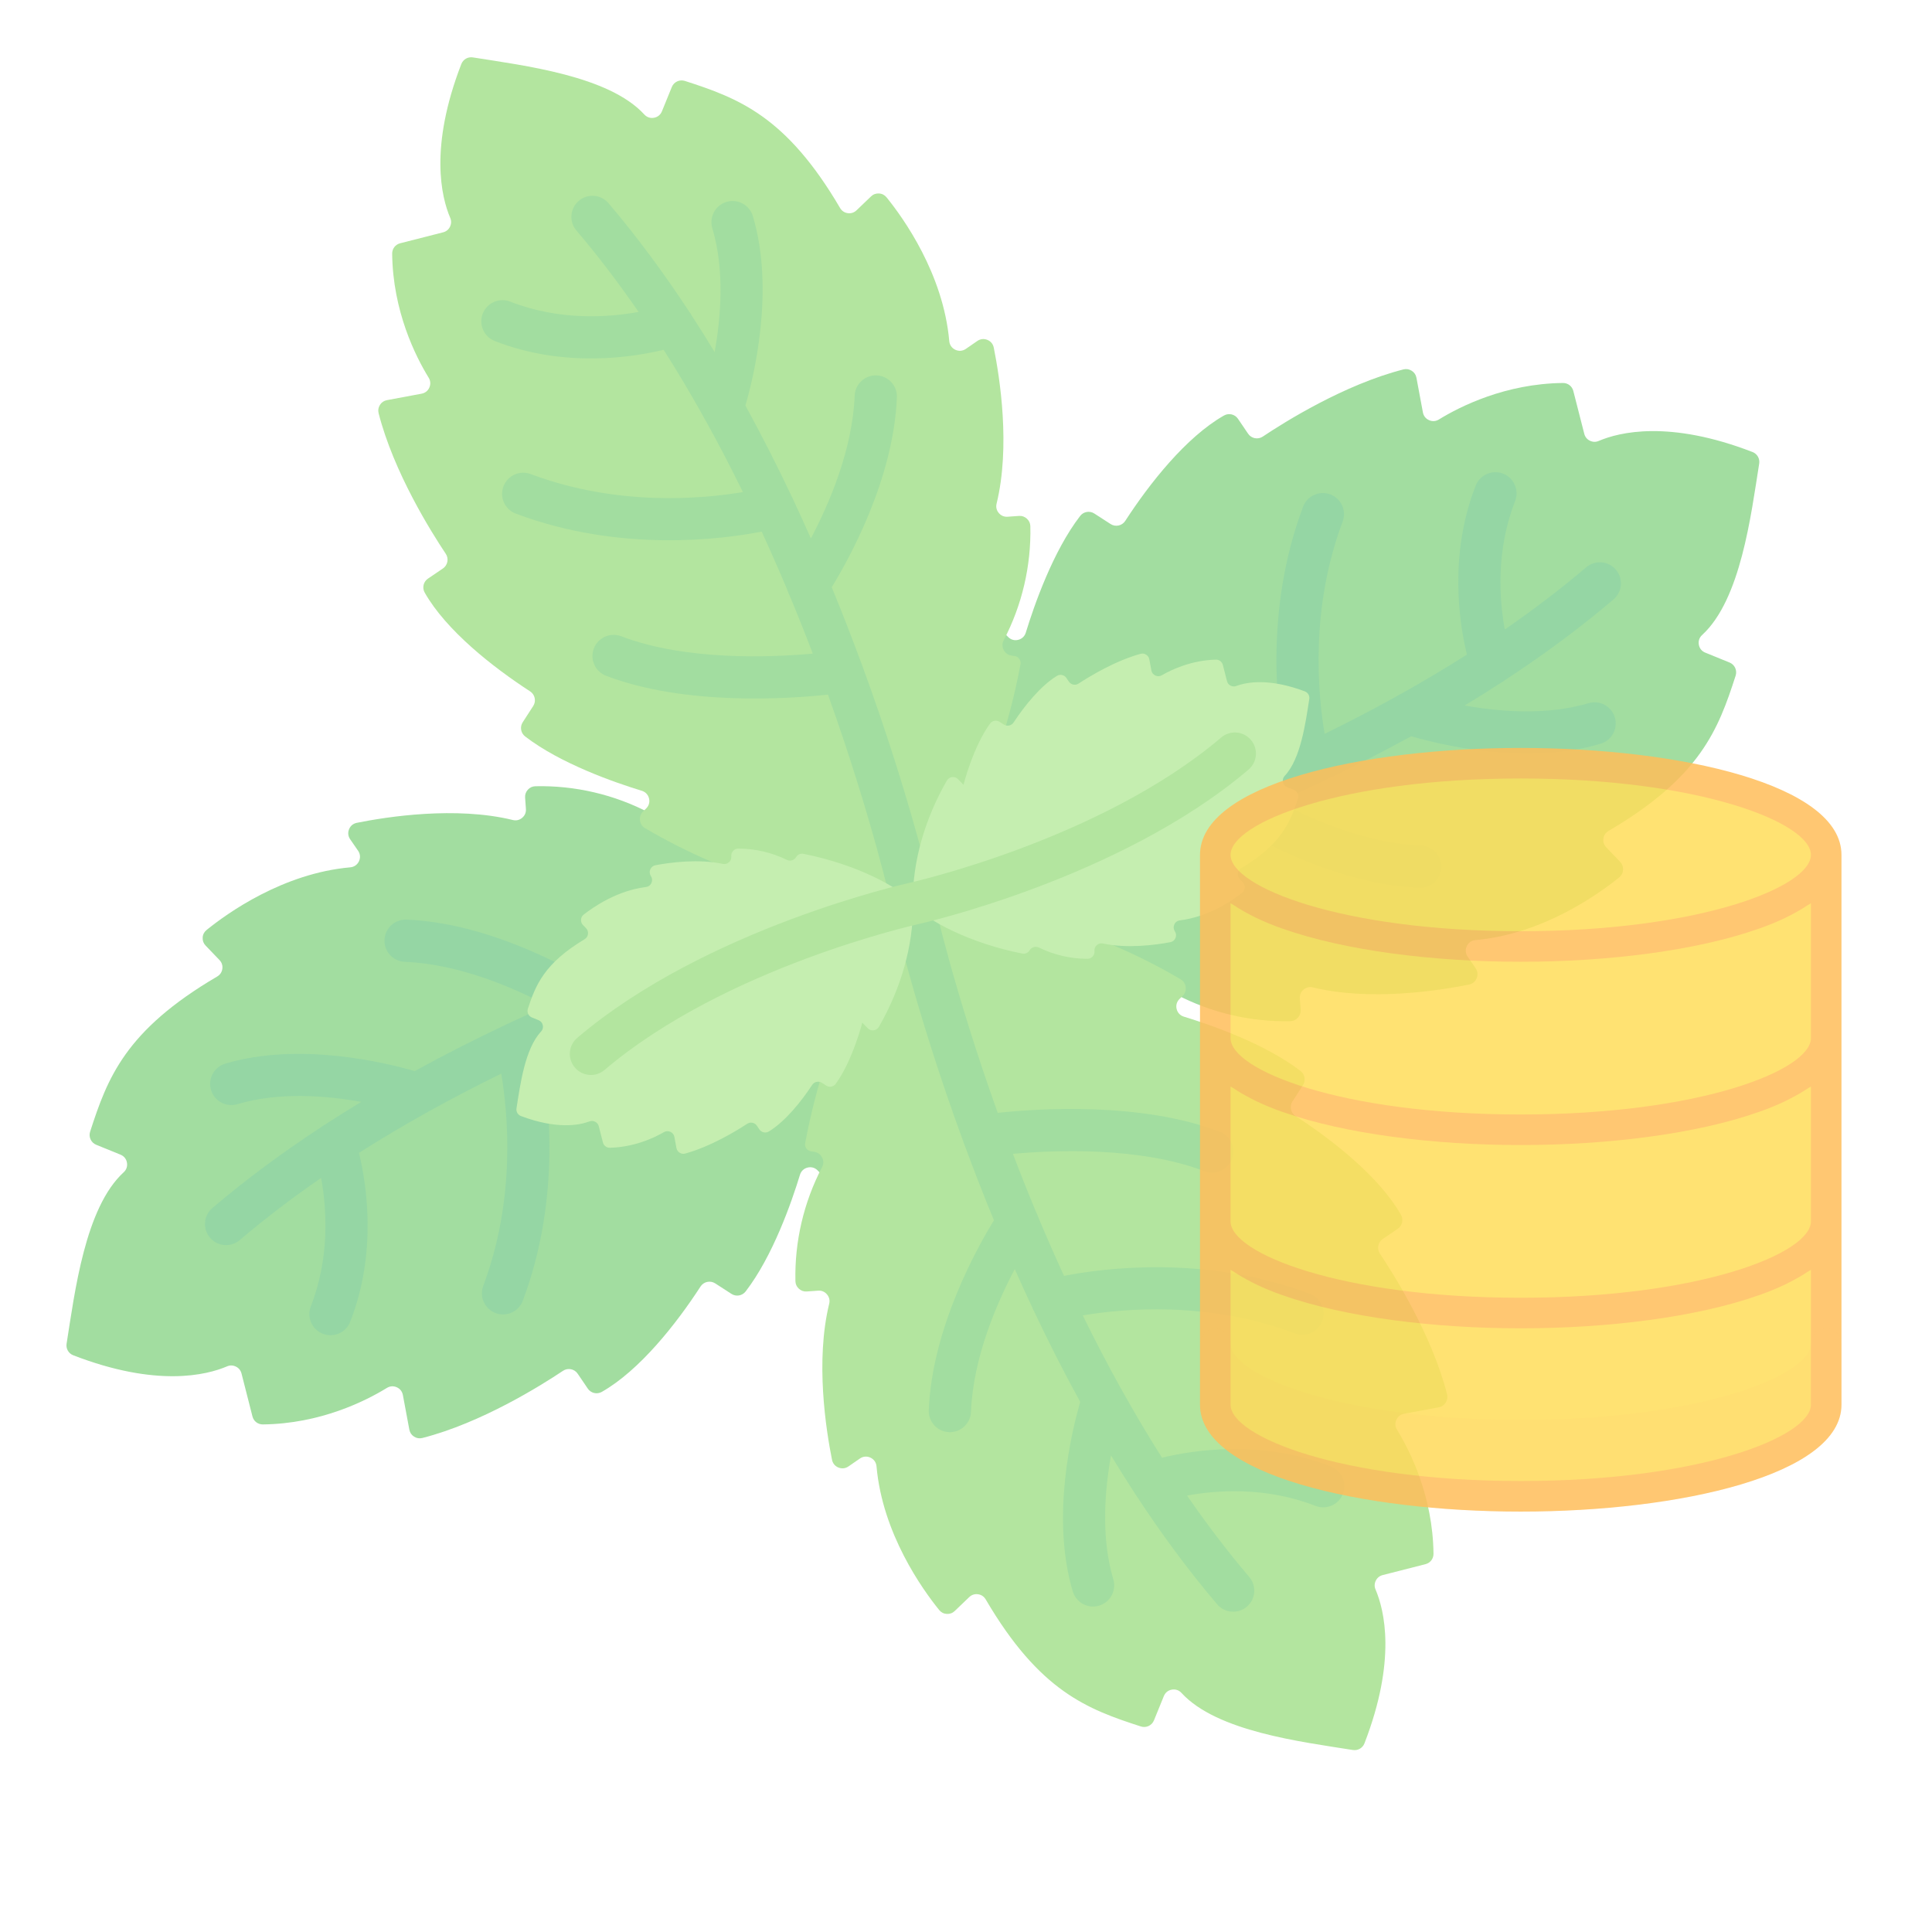 <?xml version="1.0" encoding="UTF-8" standalone="no" ?>
<!DOCTYPE svg PUBLIC "-//W3C//DTD SVG 1.1//EN" "http://www.w3.org/Graphics/SVG/1.1/DTD/svg11.dtd">
<svg xmlns="http://www.w3.org/2000/svg" xmlns:xlink="http://www.w3.org/1999/xlink" version="1.1" width="500" height="500" viewBox="0 0 500 500" xml:space="preserve">
<desc>Created with Fabric.js 3.6.3</desc>
<defs>
</defs>
<g transform="matrix(0.914 0 0 0.914 236.254 233.877)"  >
<g style=""   >
		<g transform="matrix(1 0 0 1 -119.816 59.051)"  >
<path style="stroke: none; stroke-width: 1; stroke-dasharray: none; stroke-linecap: butt; stroke-dashoffset: 0; stroke-linejoin: miter; stroke-miterlimit: 4; fill: rgb(162,221,160); fill-rule: evenodd; opacity: 1;"  transform=" translate(-136.184, -315.051)" d="m 185.87 227.21 l -0.12 0.83 c -0.14 1 -0.7 1.79 -1.6 2.25 c -0.89 0.46 -1.87 0.46 -2.76 -0.01 c -9.93 -5.19 -21.06 -7.79 -32.26 -7.54 c -0.85 0.02 -1.58 0.35 -2.15 0.98 s -0.84 1.38 -0.78 2.23 l 0.23 3.23 c 0.07 0.99 -0.3 1.87 -1.06 2.5 c -0.76 0.64 -1.68 0.86 -2.65 0.62 c -16.18 -3.95 -35.63 -0.92 -44.18 0.8 c -1.02 0.21 -1.8 0.85 -2.19 1.82 c -0.39 0.96 -0.28 1.97 0.31 2.83 l 2.25 3.26 c 0.62 0.9 0.71 1.99 0.24 2.98 s -1.36 1.61 -2.45 1.71 c -19.07 1.69 -34.82 12.99 -40.7 17.75 c -0.67 0.55 -1.05 1.27 -1.1 2.14 s 0.23 1.64 0.83 2.26 l 3.93 4.1 c 0.66 0.69 0.94 1.55 0.81 2.49 s -0.64 1.69 -1.45 2.17 c -26.08 15.29 -31.09 28.79 -35.99 43.95 c -0.48 1.5 0.27 3.11 1.73 3.7 l 6.88 2.8 c 0.98 0.4 1.64 1.21 1.82 2.25 c 0.19 1.04 -0.15 2.03 -0.93 2.74 c -10.94 10.02 -13.84 33.96 -16.16 48.54 c -0.22 1.41 0.55 2.75 1.88 3.27 c 23.58 9.12 37.71 5.64 43.56 3.14 c 0.83 -0.36 1.69 -0.33 2.51 0.07 c 0.81 0.4 1.35 1.07 1.58 1.95 l 3.1 12.16 c 0.35 1.36 1.54 2.27 2.94 2.26 c 16.31 -0.18 29.15 -6.66 35.13 -10.34 c 0.87 -0.53 1.86 -0.6 2.79 -0.18 c 0.93 0.41 1.54 1.19 1.73 2.19 l 1.83 9.81 c 0.16 0.85 0.61 1.52 1.34 1.98 s 1.52 0.59 2.36 0.38 c 16.68 -4.26 33.62 -14.88 39.81 -19.02 c 1.37 -0.91 3.23 -0.55 4.15 0.81 l 2.87 4.23 c 0.88 1.3 2.6 1.7 3.96 0.93 c 10.73 -6.09 21.14 -19.32 27.96 -29.84 c 0.9 -1.39 2.76 -1.78 4.15 -0.89 l 4.61 2.98 c 1.31 0.85 3.05 0.55 4.01 -0.69 c 7.69 -9.98 13.01 -25.26 15.39 -33.04 c 0.32 -1.04 1.1 -1.78 2.16 -2.04 s 2.1 0.04 2.86 0.83 l 0.83 0.85 c 0.67 0.69 1.55 1 2.51 0.89 c 0.96 -0.12 1.74 -0.62 2.23 -1.46 c 14.03 -23.85 21.65 -50.33 21.41 -74.84 c -0.01 -0.7 -0.22 -1.3 -0.66 -1.85 c -6.95 -8.66 -33.62 -23.32 -67.14 -29.6 c -0.56 -0.1 -1.07 0.01 -1.54 0.34 c -0.47 0.33 -0.74 0.78 -0.82 1.34 z" stroke-linecap="round" />
</g>
		<g transform="matrix(1 0 0 1 119.816 -59.051)"  >
<path style="stroke: none; stroke-width: 1; stroke-dasharray: none; stroke-linecap: butt; stroke-dashoffset: 0; stroke-linejoin: miter; stroke-miterlimit: 4; fill: rgb(162,221,160); fill-rule: evenodd; opacity: 1;"  transform=" translate(-375.816, -196.949)" d="m 487.24 187.71 l -6.88 -2.8 c -0.98 -0.4 -1.64 -1.21 -1.82 -2.25 c -0.19 -1.04 0.15 -2.03 0.93 -2.74 c 10.94 -10.02 13.84 -33.96 16.16 -48.54 c 0.22 -1.41 -0.55 -2.75 -1.88 -3.27 c -23.58 -9.12 -37.71 -5.64 -43.56 -3.14 c -0.83 0.36 -1.69 0.33 -2.51 -0.07 c -0.81 -0.4 -1.35 -1.07 -1.58 -1.95 l -3.1 -12.13 c -0.35 -1.36 -1.54 -2.27 -2.94 -2.26 c -16.31 0.18 -29.15 6.66 -35.13 10.34 c -0.87 0.53 -1.86 0.6 -2.79 0.18 c -0.93 -0.41 -1.54 -1.19 -1.73 -2.19 l -1.83 -9.81 c -0.16 -0.85 -0.61 -1.52 -1.34 -1.98 s -1.52 -0.59 -2.36 -0.38 c -16.68 4.26 -33.62 14.88 -39.81 19.02 c -1.37 0.91 -3.23 0.55 -4.15 -0.81 l -2.87 -4.23 c -0.88 -1.3 -2.6 -1.7 -3.96 -0.93 c -10.73 6.09 -21.14 19.32 -27.96 29.84 c -0.9 1.39 -2.76 1.79 -4.15 0.89 l -4.61 -2.98 c -1.31 -0.85 -3.05 -0.55 -4.01 0.69 c -7.69 9.98 -13.01 25.26 -15.39 33.04 c -0.32 1.04 -1.1 1.78 -2.16 2.04 s -2.1 -0.04 -2.86 -0.83 l -0.83 -0.85 c -0.67 -0.69 -1.55 -1 -2.51 -0.89 c -0.96 0.12 -1.74 0.62 -2.23 1.46 c -14.03 23.85 -21.65 50.33 -21.41 74.84 c 0.01 0.7 0.22 1.3 0.66 1.85 c 7.09 8.84 34.72 23.92 69.2 29.98 l 0.41 -2.89 c 0.14 -1 0.7 -1.79 1.6 -2.25 c 0.89 -0.46 1.87 -0.46 2.76 0.01 c 9.93 5.19 21.06 7.79 32.26 7.54 c 0.85 -0.02 1.58 -0.35 2.15 -0.98 s 0.84 -1.38 0.78 -2.23 l -0.23 -3.23 c -0.07 -0.99 0.3 -1.87 1.06 -2.5 c 0.76 -0.64 1.68 -0.86 2.65 -0.62 c 16.18 3.95 35.63 0.92 44.18 -0.8 c 1.02 -0.21 1.8 -0.85 2.19 -1.82 c 0.39 -0.96 0.28 -1.97 -0.31 -2.83 l -2.25 -3.26 c -0.62 -0.9 -0.71 -1.99 -0.24 -2.98 s 1.36 -1.61 2.45 -1.71 c 19.07 -1.69 34.82 -12.99 40.7 -17.75 c 0.67 -0.55 1.05 -1.27 1.1 -2.14 s -0.23 -1.63 -0.83 -2.26 l -3.93 -4.1 c -0.66 -0.69 -0.94 -1.55 -0.81 -2.49 s 0.64 -1.69 1.45 -2.17 c 26.08 -15.29 31.09 -28.79 35.99 -43.95 c 0.49 -1.52 -0.26 -3.13 -1.72 -3.73 z" stroke-linecap="round" />
</g>
		<g transform="matrix(1 0 0 1 -59.051 -119.816)"  >
<path style="stroke: none; stroke-width: 1; stroke-dasharray: none; stroke-linecap: butt; stroke-dashoffset: 0; stroke-linejoin: miter; stroke-miterlimit: 4; fill: rgb(179,229,159); fill-rule: evenodd; opacity: 1;"  transform=" translate(-196.949, -136.184)" d="m 284.79 185.87 l -0.83 -0.12 c -1 -0.14 -1.79 -0.7 -2.25 -1.6 c -0.46 -0.89 -0.46 -1.87 0.01 -2.76 c 5.19 -9.93 7.79 -21.06 7.54 -32.26 c -0.02 -0.85 -0.35 -1.58 -0.98 -2.15 s -1.38 -0.84 -2.23 -0.78 l -3.23 0.23 c -0.99 0.07 -1.87 -0.3 -2.5 -1.06 c -0.64 -0.76 -0.86 -1.68 -0.62 -2.65 c 3.95 -16.18 0.92 -35.63 -0.8 -44.18 c -0.21 -1.02 -0.85 -1.8 -1.82 -2.19 c -0.96 -0.39 -1.97 -0.28 -2.83 0.31 l -3.26 2.25 c -0.9 0.62 -1.99 0.71 -2.98 0.24 s -1.61 -1.36 -1.71 -2.45 c -1.69 -19.07 -12.99 -34.82 -17.75 -40.7 c -0.55 -0.67 -1.27 -1.05 -2.14 -1.1 s -1.64 0.23 -2.26 0.83 l -4.1 3.93 c -0.69 0.66 -1.55 0.94 -2.49 0.81 s -1.69 -0.64 -2.17 -1.45 c -15.29 -26.08 -28.79 -31.09 -43.95 -35.99 c -1.5 -0.48 -3.11 0.27 -3.7 1.73 l -2.8 6.88 c -0.4 0.98 -1.21 1.64 -2.25 1.82 c -1.04 0.19 -2.03 -0.15 -2.74 -0.93 c -10.02 -10.94 -33.96 -13.84 -48.54 -16.16 c -1.41 -0.22 -2.75 0.55 -3.27 1.88 c -9.12 23.58 -5.64 37.71 -3.14 43.56 c 0.36 0.83 0.33 1.69 -0.07 2.51 c -0.4 0.81 -1.07 1.35 -1.95 1.58 l -12.16 3.1 c -1.36 0.35 -2.27 1.54 -2.26 2.94 c 0.18 16.31 6.66 29.15 10.34 35.13 c 0.53 0.87 0.6 1.86 0.18 2.79 c -0.41 0.93 -1.19 1.54 -2.19 1.73 l -9.81 1.83 c -0.85 0.16 -1.52 0.61 -1.98 1.34 s -0.59 1.52 -0.38 2.36 c 4.26 16.68 14.88 33.62 19.02 39.81 c 0.91 1.37 0.55 3.23 -0.81 4.15 l -4.23 2.87 c -1.3 0.88 -1.7 2.6 -0.93 3.96 c 6.09 10.73 19.32 21.14 29.84 27.96 c 1.39 0.9 1.79 2.76 0.89 4.15 l -2.98 4.61 c -0.85 1.31 -0.55 3.05 0.69 4.01 c 9.98 7.69 25.26 13.01 33.04 15.39 c 1.04 0.32 1.78 1.1 2.04 2.16 s -0.04 2.1 -0.83 2.86 l -0.85 0.83 c -0.69 0.67 -1 1.55 -0.89 2.51 c 0.12 0.96 0.62 1.74 1.46 2.23 c 23.85 14.03 50.33 21.65 74.84 21.41 c 0.7 -0.01 1.3 -0.22 1.85 -0.66 c 8.66 -6.95 23.32 -33.62 29.6 -67.14 c 0.1 -0.56 -0.01 -1.07 -0.34 -1.54 s -0.78 -0.74 -1.34 -0.82 z" stroke-linecap="round" />
</g>
		<g transform="matrix(1 0 0 1 0.02 1.421085e-14)"  >
<path style="stroke: none; stroke-width: 1; stroke-dasharray: none; stroke-linecap: butt; stroke-dashoffset: 0; stroke-linejoin: miter; stroke-miterlimit: 4; fill: rgb(149,214,164); fill-rule: evenodd; opacity: 1;"  transform=" translate(-256.02, -256)" d="m 140.72 290.27 c 0.29 -0.17 0.6 -0.32 0.93 -0.44 c 3.66 -1.72 7.29 -3.38 10.9 -4.97 c -9.63 -5.09 -25.04 -11.79 -40.42 -12.4 c -3.3 -0.13 -5.87 -2.91 -5.74 -6.21 s 2.91 -5.87 6.21 -5.74 c 23.25 0.92 46.06 13.71 53.77 18.45 c 48.18 -19.84 87.85 -28.68 88.32 -28.79 h 0.01 c 0.21 -0.05 40.37 -8.97 88.56 -29.03 c 0.45 -0.26 0.93 -0.46 1.43 -0.59 c 5.48 -2.3 11.06 -4.74 16.7 -7.33 c -2.2 -11.22 -6.01 -40.12 5.09 -69.62 c 1.16 -3.09 4.62 -4.66 7.71 -3.49 c 3.09 1.16 4.66 4.62 3.49 7.71 c -9.22 24.52 -7.04 48.54 -5.1 60.09 c 6.8 -3.33 13.64 -6.88 20.43 -10.65 c 0.34 -0.24 0.7 -0.44 1.07 -0.6 c 6.33 -3.54 12.62 -7.27 18.8 -11.2 c -2.09 -8.57 -5.26 -28.06 2.48 -47.83 c 1.2 -3.08 4.68 -4.6 7.76 -3.4 s 4.6 4.68 3.4 7.76 c -5.52 14.11 -4.45 28.05 -2.92 36.37 c 8 -5.52 15.73 -11.39 23.05 -17.61 c 2.51 -2.14 6.28 -1.83 8.41 0.68 c 2.14 2.51 1.83 6.28 -0.68 8.41 c -9.67 8.23 -20.03 15.85 -30.75 22.87 c -0.31 0.25 -0.66 0.48 -1.03 0.67 c -3.42 2.23 -6.89 4.4 -10.37 6.5 c 9.79 1.76 23.22 2.89 35.08 -0.66 c 3.17 -0.94 6.51 0.86 7.45 4.03 s -0.86 6.51 -4.03 7.45 c -21.09 6.3 -45.77 0.18 -53.64 -2.11 c -8.59 4.71 -17.24 9.09 -25.79 13.13 c -0.3 0.17 -0.61 0.32 -0.94 0.45 c -3.65 1.72 -7.28 3.37 -10.88 4.97 c 9.63 5.09 25.04 11.79 40.42 12.4 c 3.3 0.13 5.87 2.91 5.74 6.21 s -2.91 5.87 -6.21 5.74 c -23.25 -0.92 -46.06 -13.71 -53.77 -18.45 c -48.21 19.86 -87.9 28.7 -88.32 28.79 h -0.01 c -0.22 0.05 -40.36 8.97 -88.54 29.02 c -0.46 0.27 -0.94 0.47 -1.45 0.61 c -5.48 2.3 -11.06 4.74 -16.7 7.33 c 2.2 11.22 6.01 40.12 -5.09 69.63 c -1.16 3.09 -4.62 4.66 -7.71 3.49 c -3.09 -1.16 -4.66 -4.62 -3.49 -7.71 c 9.22 -24.52 7.04 -48.54 5.1 -60.09 c -6.81 3.33 -13.64 6.88 -20.43 10.65 c -0.33 0.23 -0.69 0.43 -1.06 0.59 c -6.33 3.54 -12.62 7.27 -18.8 11.2 c 2.09 8.58 5.26 28.05 -2.48 47.82 c -1.2 3.08 -4.68 4.6 -7.76 3.4 s -4.6 -4.68 -3.4 -7.76 c 5.52 -14.11 4.45 -28.04 2.92 -36.37 c -7.99 5.52 -15.73 11.38 -23.05 17.61 c -2.51 2.14 -6.28 1.83 -8.41 -0.68 c -2.14 -2.51 -1.83 -6.28 0.68 -8.41 c 9.67 -8.23 20.03 -15.85 30.75 -22.87 c 0.33 -0.27 0.69 -0.5 1.07 -0.7 c 3.41 -2.22 6.86 -4.38 10.33 -6.48 c -9.79 -1.76 -23.22 -2.89 -35.09 0.66 c -3.17 0.94 -6.51 -0.86 -7.45 -4.03 s 0.86 -6.51 4.03 -7.45 c 21.1 -6.3 45.78 -0.18 53.64 2.11 c 8.57 -4.72 17.22 -9.09 25.78 -13.13 z" stroke-linecap="round" />
</g>
		<g transform="matrix(1 0 0 1 59.036 119.821)"  >
<path style="stroke: none; stroke-width: 1; stroke-dasharray: none; stroke-linecap: butt; stroke-dashoffset: 0; stroke-linejoin: miter; stroke-miterlimit: 4; fill: rgb(179,229,159); fill-rule: evenodd; opacity: 1;"  transform=" translate(-315.036, -375.821)" d="m 227.21 326.13 l 0.83 0.12 c 1 0.14 1.79 0.7 2.25 1.6 c 0.46 0.89 0.46 1.87 -0.01 2.76 c -5.19 9.93 -7.79 21.06 -7.54 32.26 c 0.02 0.85 0.35 1.58 0.98 2.15 s 1.38 0.84 2.23 0.78 l 3.23 -0.23 c 0.99 -0.07 1.87 0.3 2.5 1.06 c 0.64 0.76 0.86 1.68 0.62 2.65 c -3.95 16.18 -0.92 35.63 0.8 44.18 c 0.21 1.02 0.85 1.8 1.82 2.19 c 0.96 0.39 1.97 0.28 2.83 -0.31 l 3.26 -2.25 c 0.9 -0.62 1.99 -0.71 2.98 -0.24 s 1.61 1.36 1.71 2.45 c 1.69 19.07 12.99 34.82 17.75 40.7 c 0.55 0.67 1.27 1.05 2.14 1.1 s 1.64 -0.23 2.26 -0.83 l 4.1 -3.93 c 0.69 -0.66 1.55 -0.94 2.49 -0.81 s 1.69 0.64 2.17 1.45 c 15.29 26.08 28.79 31.09 43.95 35.99 c 1.5 0.48 3.11 -0.27 3.7 -1.73 l 2.8 -6.88 c 0.4 -0.98 1.21 -1.64 2.25 -1.82 c 1.04 -0.19 2.03 0.15 2.74 0.93 c 10.02 10.94 33.96 13.84 48.54 16.16 c 1.41 0.22 2.75 -0.55 3.27 -1.88 c 9.12 -23.58 5.64 -37.71 3.14 -43.56 c -0.36 -0.83 -0.33 -1.69 0.07 -2.51 c 0.4 -0.81 1.07 -1.35 1.95 -1.58 l 12.13 -3.09 c 1.36 -0.35 2.27 -1.54 2.26 -2.94 c -0.18 -16.31 -6.66 -29.15 -10.34 -35.13 c -0.53 -0.87 -0.6 -1.86 -0.18 -2.79 c 0.41 -0.93 1.19 -1.54 2.19 -1.73 l 9.81 -1.83 c 0.85 -0.16 1.52 -0.61 1.98 -1.34 s 0.59 -1.52 0.38 -2.36 c -4.26 -16.68 -14.88 -33.62 -19.02 -39.81 c -0.91 -1.37 -0.55 -3.23 0.81 -4.15 l 4.23 -2.87 c 1.3 -0.88 1.7 -2.6 0.93 -3.96 c -6.09 -10.73 -19.32 -21.14 -29.84 -27.96 c -1.39 -0.9 -1.79 -2.76 -0.89 -4.15 l 2.98 -4.61 c 0.85 -1.31 0.55 -3.05 -0.69 -4.01 c -9.98 -7.69 -25.26 -13.01 -33.04 -15.39 c -1.04 -0.32 -1.78 -1.1 -2.04 -2.16 s 0.04 -2.1 0.83 -2.86 l 0.85 -0.83 c 0.69 -0.67 1 -1.55 0.89 -2.51 c -0.12 -0.96 -0.62 -1.74 -1.46 -2.23 c -23.85 -14.03 -50.33 -21.65 -74.84 -21.41 c -0.7 0.01 -1.3 0.22 -1.85 0.66 c -8.66 6.95 -23.32 33.62 -29.6 67.14 c -0.1 0.56 0.01 1.07 0.34 1.54 c 0.36 0.46 0.81 0.73 1.37 0.81 z" stroke-linecap="round" />
</g>
		<g transform="matrix(1 0 0 1 -0.015 0.015)"  >
<path style="stroke: none; stroke-width: 1; stroke-dasharray: none; stroke-linecap: butt; stroke-dashoffset: 0; stroke-linejoin: miter; stroke-miterlimit: 4; fill: rgb(162,221,160); fill-rule: evenodd; opacity: 1;"  transform=" translate(-255.985, -256.015)" d="m 261.83 254.68 v 0.01 c 0.04 0.17 5.72 25.74 18.19 60.53 c 11.38 -1.22 40.53 -3.18 62.83 5.33 c 3.09 1.18 4.65 4.64 3.47 7.73 s -4.64 4.65 -7.73 3.47 c -18.32 -6.99 -42.35 -6 -54.27 -4.92 c 2.03 5.33 4.21 10.82 6.54 16.42 c 0.25 0.44 0.45 0.91 0.59 1.4 c 2.3 5.49 4.75 11.08 7.34 16.73 c 11.22 -2.2 40.12 -6 69.62 5.09 c 3.09 1.16 4.66 4.62 3.49 7.71 c -1.16 3.09 -4.62 4.66 -7.71 3.49 c -24.52 -9.22 -48.54 -7.05 -60.09 -5.1 c 3.34 6.81 6.89 13.65 10.66 20.45 c 0.22 0.32 0.41 0.66 0.57 1.01 c 3.55 6.35 7.28 12.65 11.21 18.84 c 8.57 -2.09 28.05 -5.26 47.82 2.48 c 3.08 1.2 4.6 4.68 3.4 7.76 s -4.68 4.6 -7.76 3.4 c -14.11 -5.52 -28.04 -4.45 -36.37 -2.92 c 5.52 7.99 11.38 15.73 17.61 23.05 c 2.14 2.51 1.83 6.28 -0.68 8.41 c -2.51 2.14 -6.28 1.83 -8.41 -0.68 c -8.23 -9.67 -15.84 -20.03 -22.87 -30.75 c -0.27 -0.33 -0.5 -0.69 -0.7 -1.07 c -2.22 -3.41 -4.38 -6.86 -6.48 -10.33 c -1.76 9.79 -2.89 23.22 0.65 35.09 c 0.94 3.17 -0.86 6.51 -4.03 7.45 s -6.51 -0.86 -7.45 -4.03 c -6.3 -21.1 -0.18 -45.79 2.11 -53.65 c -4.7 -8.56 -9.06 -17.18 -13.09 -25.71 c -0.2 -0.34 -0.38 -0.71 -0.51 -1.09 c -1.7 -3.63 -3.35 -7.24 -4.93 -10.82 c -5.09 9.63 -11.79 25.05 -12.4 40.43 c -0.13 3.3 -2.91 5.87 -6.21 5.74 s -5.87 -2.91 -5.74 -6.21 c 0.92 -23.25 13.72 -46.08 18.45 -53.77 c -3.02 -7.34 -5.79 -14.47 -8.31 -21.31 c -0.15 -0.32 -0.28 -0.67 -0.38 -1.02 c -13.77 -37.53 -20.02 -65.58 -20.11 -65.98 v -0.01 c -0.04 -0.17 -5.72 -25.74 -18.19 -60.53 c -11.38 1.22 -40.53 3.18 -62.83 -5.33 c -3.09 -1.18 -4.65 -4.64 -3.47 -7.73 s 4.64 -4.65 7.73 -3.47 c 18.32 6.99 42.35 6 54.27 4.92 c -2.03 -5.33 -4.22 -10.82 -6.55 -16.42 c -0.26 -0.45 -0.46 -0.93 -0.59 -1.43 c -2.3 -5.48 -4.74 -11.06 -7.33 -16.7 c -11.22 2.2 -40.12 6.01 -69.63 -5.09 c -3.09 -1.16 -4.66 -4.62 -3.49 -7.71 c 1.16 -3.09 4.62 -4.66 7.71 -3.49 c 24.52 9.22 48.54 7.04 60.09 5.1 c -3.33 -6.8 -6.88 -13.64 -10.65 -20.42 c -0.23 -0.33 -0.43 -0.69 -0.59 -1.06 c -3.54 -6.34 -7.27 -12.63 -11.2 -18.81 c -8.58 2.09 -28.05 5.26 -47.82 -2.48 c -3.08 -1.2 -4.6 -4.68 -3.4 -7.76 s 4.68 -4.6 7.76 -3.4 c 14.11 5.52 28.04 4.45 36.37 2.92 c -5.52 -7.99 -11.38 -15.73 -17.61 -23.05 c -2.14 -2.51 -1.83 -6.28 0.68 -8.41 c 2.51 -2.14 6.28 -1.83 8.41 0.68 c 8.23 9.67 15.84 20.03 22.87 30.75 c 0.27 0.33 0.5 0.69 0.7 1.07 c 2.22 3.41 4.38 6.86 6.48 10.33 c 1.76 -9.79 2.89 -23.22 -0.66 -35.08 c -0.94 -3.17 0.86 -6.51 4.03 -7.45 s 6.51 0.86 7.45 4.03 c 6.3 21.1 0.18 45.78 -2.11 53.64 c 4.71 8.59 9.09 17.23 13.13 25.79 c 0.17 0.29 0.32 0.6 0.44 0.93 c 1.72 3.66 3.37 7.29 4.97 10.9 c 5.09 -9.63 11.79 -25.04 12.4 -40.42 c 0.13 -3.3 2.91 -5.87 6.21 -5.74 s 5.87 2.91 5.74 6.21 c -0.92 23.25 -13.71 46.06 -18.45 53.77 c 3.03 7.37 5.81 14.53 8.34 21.39 c 0.13 0.27 0.23 0.56 0.32 0.86 c 13.81 37.57 20.07 65.68 20.15 66.04 z" stroke-linecap="round" />
</g>
		<g transform="matrix(1 0 0 1 56.127 -27.615)"  >
<path style="stroke: none; stroke-width: 1; stroke-dasharray: none; stroke-linecap: butt; stroke-dashoffset: 0; stroke-linejoin: miter; stroke-miterlimit: 4; fill: rgb(197,238,176); fill-rule: evenodd; opacity: 1;"  transform=" translate(-312.127, -228.385)" d="m 289.07 269.18 c 0.18 -0.31 0.45 -0.56 0.79 -0.74 c 0.58 -0.31 1.22 -0.32 1.82 -0.03 c 4.28 2.1 8.99 3.19 13.75 3.19 c 0.58 0 1.07 -0.22 1.46 -0.64 s 0.57 -0.93 0.53 -1.5 l -0.01 -0.09 c -0.05 -0.65 0.19 -1.22 0.68 -1.65 s 1.1 -0.58 1.73 -0.45 c 6.89 1.48 14.85 0.42 19.06 -0.37 c 0.68 -0.13 1.21 -0.55 1.48 -1.19 s 0.2 -1.31 -0.18 -1.89 c -0.39 -0.59 -0.45 -1.28 -0.16 -1.93 c 0.29 -0.66 0.86 -1.08 1.58 -1.17 c 8 -0.99 14.63 -5.47 17.61 -7.8 c 0.46 -0.36 0.72 -0.85 0.76 -1.43 s -0.15 -1.1 -0.55 -1.53 l -0.88 -0.91 c -0.44 -0.45 -0.62 -1.02 -0.54 -1.65 c 0.08 -0.62 0.41 -1.13 0.95 -1.45 c 11.38 -6.84 13.86 -12.93 16.07 -19.7 c 0.33 -1 -0.17 -2.08 -1.15 -2.47 l -1.88 -0.76 c -0.63 -0.26 -1.06 -0.76 -1.2 -1.43 c -0.15 -0.66 0.03 -1.3 0.5 -1.8 c 4.57 -4.86 5.91 -15.12 6.95 -21.74 c 0.15 -0.95 -0.38 -1.84 -1.27 -2.18 c -10.1 -3.79 -16.42 -2.63 -19.39 -1.52 c -0.55 0.21 -1.1 0.17 -1.63 -0.1 c -0.52 -0.27 -0.87 -0.71 -1.01 -1.28 l -1.17 -4.57 c -0.23 -0.92 -1.05 -1.53 -1.99 -1.51 c -6.83 0.19 -12.31 2.71 -15.28 4.42 c -0.58 0.34 -1.23 0.37 -1.84 0.08 c -0.61 -0.28 -1.01 -0.79 -1.13 -1.45 l -0.58 -3.13 c -0.11 -0.57 -0.41 -1.02 -0.91 -1.33 c -0.49 -0.31 -1.03 -0.39 -1.59 -0.23 c -7.21 1.99 -14.4 6.37 -17.53 8.42 c -0.91 0.6 -2.14 0.35 -2.75 -0.55 l -0.7 -1.04 c -0.6 -0.89 -1.79 -1.14 -2.7 -0.58 c -4.68 2.88 -9.18 8.52 -12.26 13.19 c -0.6 0.91 -1.84 1.17 -2.76 0.58 l -1.2 -0.77 c -0.89 -0.58 -2.08 -0.36 -2.7 0.5 c -4.79 6.56 -7.52 17.32 -7.52 17.32 l -1.54 -1.58 c -0.45 -0.46 -1.04 -0.67 -1.68 -0.59 s -1.16 0.43 -1.49 0.99 c -6.28 10.92 -9.7 22.98 -9.63 34.17 c 0 0.49 0.16 0.92 0.48 1.29 c 3.44 4.01 15.42 10.54 30.48 13.51 c 0.85 0.18 1.68 -0.19 2.12 -0.93 z" stroke-linecap="round" />
</g>
		<g transform="matrix(1 0 0 1 -56.127 27.61)"  >
<path style="stroke: none; stroke-width: 1; stroke-dasharray: none; stroke-linecap: butt; stroke-dashoffset: 0; stroke-linejoin: miter; stroke-miterlimit: 4; fill: rgb(197,238,176); fill-rule: evenodd; opacity: 1;"  transform=" translate(-199.873, -283.61)" d="m 222.93 242.82 c -0.18 0.31 -0.45 0.56 -0.79 0.74 c -0.58 0.31 -1.22 0.32 -1.82 0.03 c -4.28 -2.1 -8.99 -3.19 -13.75 -3.19 c -0.58 0 -1.07 0.22 -1.46 0.64 s -0.57 0.93 -0.53 1.5 l 0.01 0.09 c 0.05 0.65 -0.19 1.22 -0.68 1.65 s -1.1 0.58 -1.73 0.45 c -6.89 -1.48 -14.85 -0.42 -19.06 0.37 c -0.68 0.13 -1.21 0.55 -1.48 1.19 s -0.2 1.31 0.18 1.89 c 0.39 0.59 0.45 1.28 0.16 1.93 c -0.29 0.66 -0.86 1.08 -1.58 1.17 c -8 0.99 -14.63 5.47 -17.61 7.8 c -0.46 0.36 -0.72 0.85 -0.76 1.43 s 0.15 1.1 0.55 1.53 l 0.88 0.91 c 0.44 0.45 0.62 1.03 0.54 1.65 s -0.41 1.13 -0.95 1.45 c -11.38 6.84 -13.86 12.93 -16.07 19.7 c -0.33 1 0.17 2.08 1.15 2.47 l 1.88 0.76 c 0.63 0.26 1.06 0.76 1.2 1.43 c 0.15 0.66 -0.03 1.3 -0.5 1.8 c -4.57 4.86 -5.91 15.12 -6.95 21.74 c -0.15 0.95 0.38 1.84 1.27 2.18 c 10.1 3.79 16.42 2.63 19.39 1.52 c 0.55 -0.21 1.1 -0.17 1.63 0.1 c 0.52 0.27 0.87 0.71 1.01 1.28 l 1.17 4.57 c 0.23 0.92 1.05 1.53 1.99 1.51 c 6.83 -0.19 12.31 -2.71 15.28 -4.42 c 0.58 -0.34 1.23 -0.37 1.84 -0.09 s 1.01 0.79 1.13 1.45 l 0.58 3.13 c 0.11 0.57 0.41 1.02 0.91 1.33 c 0.49 0.31 1.03 0.39 1.59 0.23 c 7.21 -1.99 14.4 -6.37 17.53 -8.42 c 0.91 -0.6 2.14 -0.35 2.75 0.55 l 0.7 1.04 c 0.6 0.89 1.79 1.14 2.7 0.58 c 4.68 -2.88 9.18 -8.52 12.26 -13.19 c 0.6 -0.91 1.84 -1.17 2.76 -0.58 l 1.2 0.78 c 0.89 0.58 2.08 0.36 2.7 -0.5 c 4.79 -6.56 7.52 -17.32 7.52 -17.32 l 1.54 1.58 c 0.45 0.46 1.04 0.67 1.68 0.59 s 1.16 -0.43 1.49 -0.99 c 6.28 -10.92 9.7 -22.98 9.63 -34.17 c 0 -0.49 -0.16 -0.92 -0.48 -1.29 c -3.44 -4.01 -15.42 -10.54 -30.48 -13.51 c -0.85 -0.19 -1.68 0.18 -2.12 0.93 z" stroke-linecap="round" />
</g>
		<g transform="matrix(1 0 0 1 1.421085e-14 0.005)"  >
<path style="stroke: none; stroke-width: 1; stroke-dasharray: none; stroke-linecap: butt; stroke-dashoffset: 0; stroke-linejoin: miter; stroke-miterlimit: 4; fill: rgb(179,229,159); fill-rule: evenodd; opacity: 1;"  transform=" translate(-256, -256.005)" d="m 257.31 261.84 c -0.16 0.04 -54.34 12.07 -88.61 41.23 c -2.51 2.14 -6.28 1.83 -8.41 -0.68 c -2.14 -2.51 -1.83 -6.28 0.68 -8.41 c 36.57 -31.12 93.55 -43.77 93.72 -43.81 c 0.16 -0.04 54.34 -12.07 88.61 -41.23 c 2.51 -2.14 6.28 -1.83 8.41 0.68 c 2.14 2.51 1.83 6.28 -0.68 8.41 c -36.57 31.12 -93.55 43.77 -93.72 43.81 z" stroke-linecap="round" />
</g>
</g>
</g>
<g transform="matrix(0.386 0 0 0.386 393.566 292.382)"  >
<g style="opacity: 0.85;"   >
		<g transform="matrix(1 0 0 1 0 0)"  >
<path style="stroke: none; stroke-width: 1; stroke-dasharray: none; stroke-linecap: butt; stroke-dashoffset: 0; stroke-linejoin: miter; stroke-miterlimit: 4; fill: rgb(255,221,89); fill-rule: nonzero; opacity: 1;"  transform=" translate(-256, -256)" d="M 256 10.24 c -113.05 0 -204.8 27.443 -204.8 61.44 v 368.64 c 0 33.997 91.75 61.44 204.8 61.44 s 204.8 -27.443 204.8 -61.44 V 71.68 C 460.8 37.683 369.05 10.24 256 10.24" stroke-linecap="round" />
</g>
		<g transform="matrix(1 0 0 1 0 0)"  >
<path style="stroke: none; stroke-width: 1; stroke-dasharray: none; stroke-linecap: butt; stroke-dashoffset: 0; stroke-linejoin: miter; stroke-miterlimit: 4; fill: rgb(255,189,89); fill-rule: nonzero; opacity: 1;"  transform=" translate(-256, -256)" d="M 450.56 440.32 c 0 21.381 -74.015 51.2 -194.56 51.2 s -194.56 -29.819 -194.56 -51.2 v -90.419 c 0.614 0.43 1.475 0.799 2.109 1.249 c 3.482 2.335 7.291 4.547 11.469 6.697 c 1.167 0.573 2.253 1.188 3.461 1.761 c 5.345 2.56 11.1 4.956 17.326 7.148 c 0.328 0.123 0.676 0.225 1.004 0.328 C 138.158 381.645 197.222 389.12 256 389.12 s 117.842 -7.475 159.191 -22.036 c 0.328 -0.102 0.676 -0.205 1.004 -0.328 c 6.226 -2.191 11.981 -4.588 17.326 -7.148 c 1.208 -0.573 2.294 -1.188 3.461 -1.761 c 4.178 -2.15 7.987 -4.362 11.469 -6.697 c 0.635 -0.451 1.495 -0.819 2.109 -1.249 V 440.32 z M 256 20.48 c 120.545 0 194.56 29.819 194.56 51.2 s -74.015 51.2 -194.56 51.2 S 61.44 93.061 61.44 71.68 S 135.455 20.48 256 20.48 L 256 20.48 z M 75.018 112.087 c 1.167 0.573 2.253 1.188 3.461 1.761 c 5.345 2.56 11.1 4.956 17.326 7.148 c 0.328 0.123 0.676 0.225 1.004 0.328 C 138.158 135.885 197.222 143.36 256 143.36 s 117.842 -7.475 159.191 -22.036 c 0.328 -0.102 0.676 -0.205 1.004 -0.328 c 6.226 -2.191 11.981 -4.588 17.326 -7.148 c 1.208 -0.573 2.294 -1.188 3.461 -1.761 c 4.178 -2.15 7.987 -4.362 11.469 -6.697 c 0.635 -0.451 1.495 -0.819 2.109 -1.249 v 90.419 c 0 21.381 -74.015 51.2 -194.56 51.2 s -194.56 -29.819 -194.56 -51.2 v -90.419 c 0.614 0.43 1.475 0.799 2.109 1.249 C 67.031 107.725 70.84 109.937 75.018 112.087 L 75.018 112.087 z M 61.44 317.44 v -90.419 c 0.614 0.43 1.475 0.799 2.109 1.249 c 3.482 2.335 7.291 4.547 11.469 6.697 c 1.167 0.573 2.253 1.188 3.461 1.761 c 5.345 2.56 11.1 4.956 17.326 7.148 c 0.328 0.123 0.676 0.225 1.004 0.328 C 138.158 258.765 197.222 266.24 256 266.24 s 117.842 -7.475 159.191 -22.036 c 0.328 -0.102 0.676 -0.205 1.004 -0.328 c 6.226 -2.191 11.981 -4.588 17.326 -7.148 c 1.208 -0.573 2.294 -1.188 3.461 -1.761 c 4.178 -2.15 7.987 -4.362 11.469 -6.697 c 0.635 -0.451 1.495 -0.819 2.109 -1.249 v 90.419 c 0 21.381 -74.015 51.2 -194.56 51.2 S 61.44 338.821 61.44 317.44 L 61.44 317.44 z M 471.04 440.32 V 317.44 V 194.56 V 71.68 C 471.04 24.617 362.865 0 256 0 S 40.96 24.617 40.96 71.68 v 122.88 v 122.88 v 122.88 C 40.96 487.383 149.135 512 256 512 S 471.04 487.383 471.04 440.32 L 471.04 440.32 z" stroke-linecap="round" />
</g>
		<g transform="matrix(1 0 0 1 0 194.56)"  >
<path style="stroke: none; stroke-width: 1; stroke-dasharray: none; stroke-linecap: butt; stroke-dashoffset: 0; stroke-linejoin: miter; stroke-miterlimit: 4; fill: rgb(255,189,89); fill-rule: nonzero; opacity: 0.12;"  transform=" translate(-256, -450.56)" d="M 471.04 440.32 v -40.96 c 0 -5.652 -4.588 -10.24 -10.24 -10.24 s -10.24 4.588 -10.24 10.24 c 0 21.381 -74.015 51.2 -194.56 51.2 s -194.56 -29.819 -194.56 -51.2 c 0 -5.652 -4.588 -10.24 -10.24 -10.24 s -10.24 4.588 -10.24 10.24 v 40.96 C 40.96 487.383 149.135 512 256 512 S 471.04 487.383 471.04 440.32" stroke-linecap="round" />
</g>
</g>
</g>
</svg>